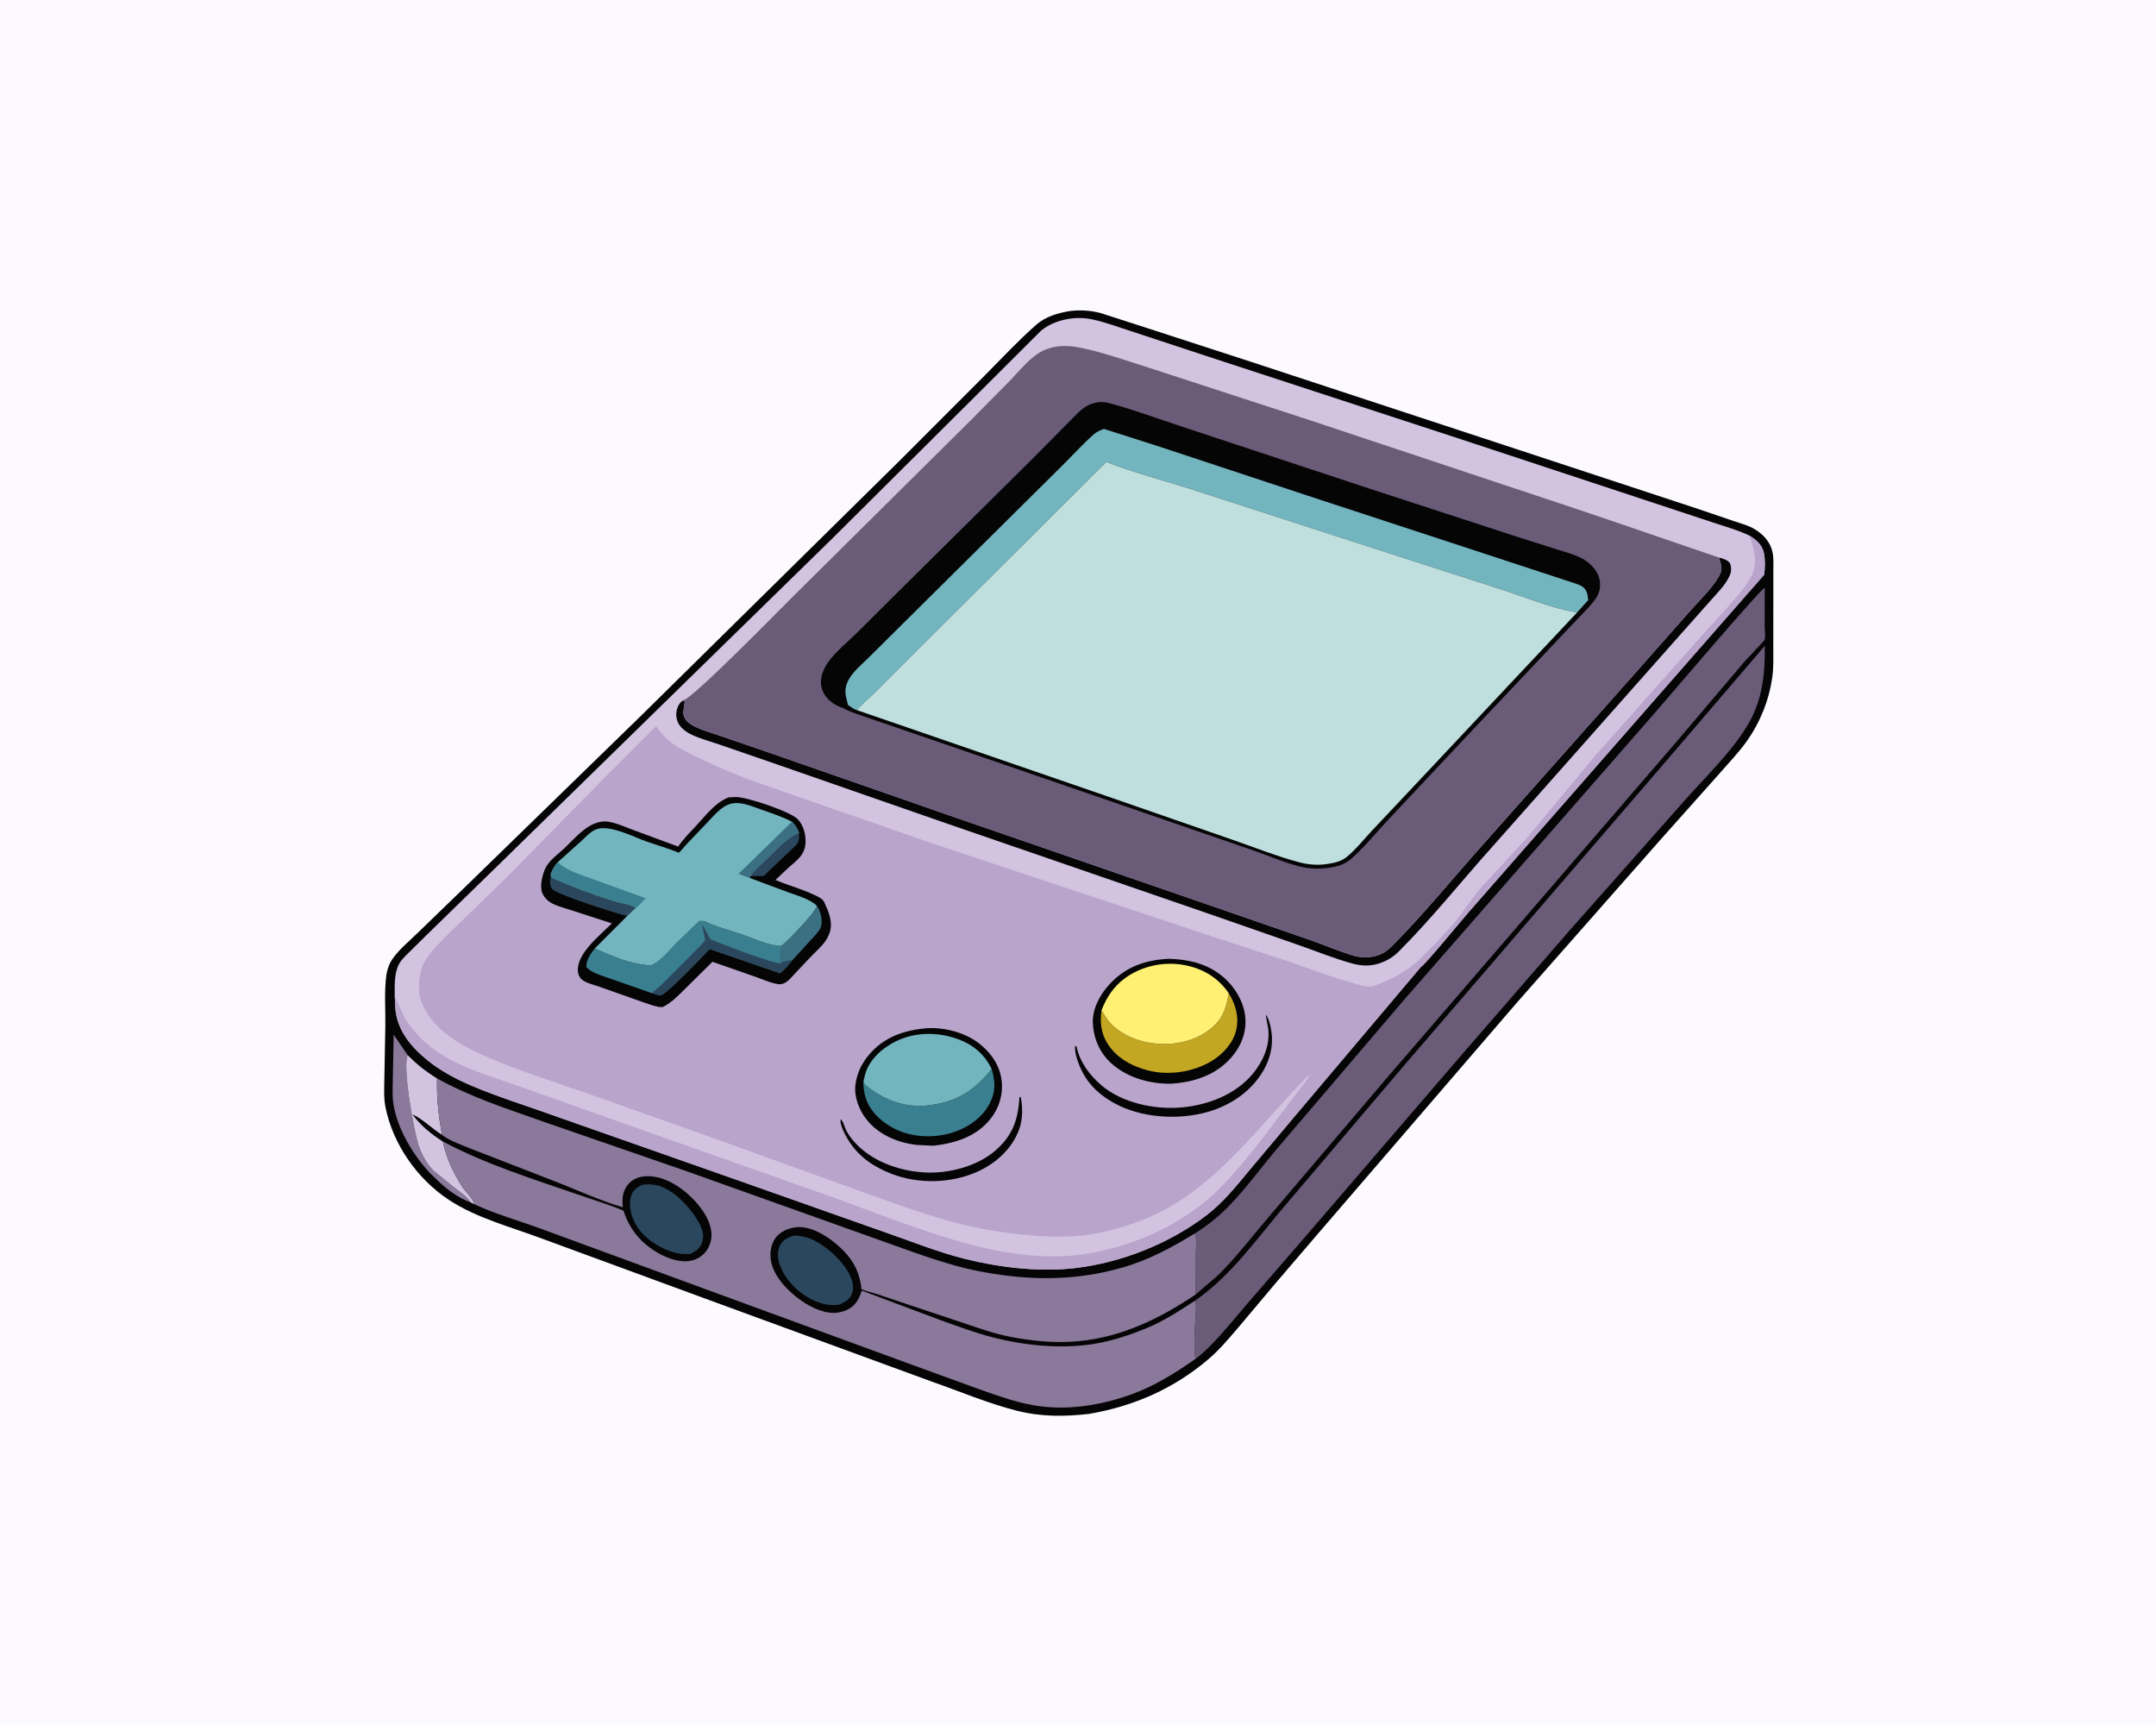 <svg version="1.1" xmlns="http://www.w3.org/2000/svg" style="display: block;" viewBox="0 0 2048 1638" width="1280" height="1024">
<path transform="translate(0,0)" fill="rgb(252,250,255)" d="M -0 -0 L 2048 0 L 2048 1638 L -0 1638 L -0 -0 z"/>
<path transform="translate(0,0)" fill="rgb(5,5,5)" d="M 1015.8 295.288 C 1025.66 294.03 1035.83 294.526 1045.43 297.12 L 1090.97 311.817 L 1189.02 343.666 L 1493.2 443.693 L 1613.09 483.206 L 1646.78 494.668 C 1653.53 496.958 1661.07 498.837 1667.15 502.632 C 1675.57 507.89 1681.89 514.882 1683.85 524.878 C 1684.95 530.498 1684.52 536.742 1684.5 542.47 L 1684.5 570.667 L 1684.45 614.023 C 1684.43 623.449 1684.84 633.21 1683.56 642.564 C 1680.57 664.526 1672.08 685.746 1659.25 703.816 C 1651.64 714.535 1642.21 724.306 1633.59 734.217 L 1576.93 797.771 L 1441.46 951.475 L 1252.55 1170.87 L 1211.01 1219.36 L 1176.21 1260.75 C 1167.37 1271.03 1158.67 1281.5 1148.35 1290.36 C 1115.33 1318.68 1077.5 1335.22 1034.82 1342.68 C 1011.2 1345.39 988.97 1345.58 965.688 1339.65 C 938.387 1332.7 912.093 1321.5 885.535 1312.19 L 680.658 1237.16 L 514.39 1176.07 C 485.232 1165.15 452.308 1156.61 426.191 1139.31 C 396.193 1119.42 372.977 1086.28 366.069 1050.86 C 364.364 1042.11 365.027 1032.35 365.116 1023.46 L 366.033 974.333 C 366.275 958.486 364.851 941.381 367.043 925.751 C 367.805 920.314 369.827 914.856 372.98 910.355 C 379.125 901.584 388.412 893.96 396.085 886.497 L 441.97 842.109 L 609.034 679.492 L 854.629 437.289 L 935.271 356.573 C 951.423 340.34 967.362 323.145 984.578 308.044 C 993.189 300.491 1004.74 297.166 1015.8 295.288 z"/>
<path transform="translate(0,0)" fill="rgb(139,121,155)" d="M 412.716 1118.07 L 409.1 1114.68 C 392.578 1097.23 377.467 1072.21 373.713 1048.25 C 372.491 1040.45 373.085 1031.92 373.152 1024.02 L 373.969 982.606 L 387.289 1002.06 C 381.992 1012.68 393.139 1074.14 397.513 1087.41 C 400.34 1095.98 405.608 1105.84 412.203 1112.07 L 432.529 1128.51 C 437.751 1132.51 443.425 1136.09 446.976 1141.74 C 434.439 1137.47 421.838 1127.46 412.716 1118.07 z"/>
<path transform="translate(0,0)" fill="rgb(210,196,225)" d="M 412.203 1112.07 C 405.608 1105.84 400.34 1095.98 397.513 1087.41 C 393.139 1074.14 381.992 1012.68 387.289 1002.06 C 395.991 1010.72 404.61 1017.66 415.158 1024.07 C 414.718 1042.86 416.593 1059.19 419.77 1077.65 C 410.652 1072.29 401.406 1062.56 392.047 1058.55 C 400.649 1069.56 409.062 1076.29 420.678 1083.96 C 423.728 1099.26 430.665 1113.92 439.053 1127.01 C 441.429 1130.71 450.453 1139.79 450.574 1143.55 L 446.976 1141.74 C 443.425 1136.09 437.751 1132.51 432.529 1128.51 L 412.203 1112.07 z"/>
<path transform="translate(0,0)" fill="rgb(43,71,93)" d="M 754.204 1173.24 C 758.965 1173.45 763.763 1174.08 768.257 1175.74 C 783.17 1181.24 801.738 1197.76 807.942 1212.49 C 810.189 1217.83 811.536 1223.52 809.109 1229.01 C 806.562 1234.78 802.008 1236.82 796.584 1239.13 C 787.536 1239.92 780.298 1238.49 772.205 1234.59 C 757.879 1227.69 745.137 1214.84 740.2 1199.53 C 738.493 1194.24 738.392 1187.5 741.034 1182.5 C 743.89 1177.1 748.73 1175.04 754.204 1173.24 z"/>
<path transform="translate(0,0)" fill="rgb(106,91,121)" d="M 1135.08 1171.26 C 1146.68 1163.98 1157.02 1155.77 1166.62 1146.02 C 1184.07 1128.28 1199.1 1107.12 1215.35 1088.18 L 1333.21 950.015 L 1571.28 677.655 C 1582.17 665.228 1672.67 558.732 1676.32 558.076 L 1676.27 593.975 C 1676.26 597.839 1677.14 603.717 1676.31 607.296 C 1676.06 608.38 1659.2 625.726 1656.68 628.672 L 1592.8 703.947 L 1315.39 1025.94 L 1206.97 1153.49 C 1190.61 1172.52 1175.16 1193.03 1157.37 1210.71 L 1135.73 1229.3 L 1136 1189.49 C 1136.03 1183.89 1137.09 1176.37 1135.08 1171.26 z"/>
<path transform="translate(0,0)" fill="rgb(106,91,121)" d="M 1135 1235.26 C 1169.8 1211.37 1194.36 1175.57 1221.51 1143.88 L 1333.31 1012.31 L 1581.08 724.525 L 1676.42 613.205 C 1676.62 640.942 1674.1 665.919 1659.11 690.145 C 1643.69 715.048 1620.25 737.569 1600.77 759.488 L 1490.67 883.848 L 1388.12 1002.02 L 1242.69 1171.19 L 1183.79 1239.2 C 1172.87 1251.86 1162.41 1265.13 1150.64 1277.01 C 1145.89 1281.81 1141.01 1286.57 1135.54 1290.55 C 1133.66 1278.54 1135 1264.97 1135.46 1252.79 C 1135.65 1247.89 1137.05 1239.52 1135 1235.26 z"/>
<path transform="translate(0,0)" fill="rgb(139,121,155)" d="M 415.158 1024.07 C 446.164 1041.35 479.635 1052.29 513 1064.07 L 652.218 1112.24 L 829.386 1175.46 C 863.621 1187.36 897.629 1201.29 933.402 1207.87 C 978.689 1216.2 1021.3 1216.52 1065.81 1203.83 C 1090.98 1196.66 1112.94 1184.81 1135.08 1171.26 C 1137.09 1176.37 1136.03 1183.89 1136 1189.49 L 1135.73 1229.3 C 1101.79 1252.19 1065.37 1269.92 1023.95 1273.69 C 1002.26 1275.66 980.55 1273.56 959.248 1269.4 C 944.583 1266.54 930.299 1261.46 916.16 1256.7 L 866.611 1240.15 L 833.021 1228.88 C 828.059 1227.26 823.089 1226.43 818.31 1224.25 C 816.46 1205.34 807.962 1192.58 793.374 1180.5 C 783.912 1172.66 769.424 1164.13 756.613 1165.39 C 749.304 1166.11 741.343 1169.32 736.84 1175.34 C 732.265 1181.45 731.087 1189.6 732.273 1197 C 734.742 1212.4 749.162 1226.89 761.413 1235.35 C 770.803 1241.84 784.744 1248.49 796.457 1246.41 C 803.504 1245.15 809.914 1242.08 813.946 1236 C 816.023 1232.87 817.47 1229.2 818.605 1225.64 L 894.204 1253.95 C 909.867 1259.48 925.482 1265.46 941.576 1269.64 C 972.696 1277.74 1006.86 1281.32 1038.78 1276.31 C 1055.93 1273.62 1073.51 1267.75 1089.51 1261.12 C 1105.6 1254.45 1120.47 1244.75 1135 1235.26 C 1137.05 1239.52 1135.65 1247.89 1135.46 1252.79 C 1135 1264.97 1133.66 1278.54 1135.54 1290.55 C 1115.58 1304.36 1096.89 1316.22 1073.77 1324.5 C 1044.89 1334.84 1012.56 1339.86 982.104 1334.57 C 964.447 1331.51 947.638 1325.49 930.807 1319.5 L 871.802 1298.06 L 674.363 1225.76 L 514.741 1167.19 C 493.631 1159.33 470.89 1153.15 450.574 1143.55 C 450.453 1139.79 441.429 1130.71 439.053 1127.01 C 430.665 1113.92 423.728 1099.26 420.678 1083.96 C 409.062 1076.29 400.649 1069.56 392.047 1058.55 C 401.406 1062.56 410.652 1072.29 419.77 1077.65 C 416.593 1059.19 414.718 1042.86 415.158 1024.07 z"/>
<path transform="translate(0,0)" fill="rgb(5,5,5)" d="M 420.678 1083.96 C 409.062 1076.29 400.649 1069.56 392.047 1058.55 C 401.406 1062.56 410.652 1072.29 419.77 1077.65 L 420.442 1078.17 C 427.931 1083.68 438.643 1087.24 447.27 1090.86 L 525.243 1121.08 C 546.864 1129.39 569.384 1140.03 591.592 1146.46 C 590.822 1138.38 591.141 1131.45 596.5 1124.89 C 600.645 1119.81 606.598 1117.42 613 1117.02 C 628.107 1116.1 642.99 1124.47 653.898 1134.33 C 664.149 1143.6 674.738 1156.83 675.84 1171.2 C 676.353 1177.87 673.675 1185.41 669.034 1190.22 C 664.217 1195.21 658.053 1197.7 651.124 1197.77 C 635.822 1197.92 617.968 1187.28 607.775 1176.44 C 600.471 1168.67 595.508 1159.76 592.192 1149.67 C 578.717 1144.01 564.608 1139.79 550.802 1135.01 C 507.149 1119.89 461.452 1105.78 420.678 1083.96 z"/>
<path transform="translate(0,0)" fill="rgb(43,71,93)" d="M 609.927 1125.07 C 614.068 1124.5 618.845 1124.53 622.959 1125.35 C 638.247 1128.41 653.679 1144.51 661.52 1157.12 C 665.44 1163.43 669.373 1170.65 667.387 1178.27 C 665.607 1185.1 661.915 1187.55 656.126 1190.71 C 651.274 1191.01 646.927 1191.05 642.182 1189.84 C 627.474 1186.08 611.777 1176.43 604.043 1162.98 C 599.662 1155.36 596.747 1144.77 599.383 1136.08 C 601.206 1130.07 604.777 1127.92 609.927 1125.07 z"/>
<path transform="translate(0,0)" fill="rgb(210,196,225)" d="M 374.956 945.643 C 374.89 936.722 374.506 925.922 378.035 917.499 C 380.388 911.884 385.085 907.807 389.31 903.611 L 406.201 886.933 L 464.019 830.584 L 791.115 510.778 L 918.536 384.056 L 988.281 314.5 C 992.446 310.689 997.658 307.791 1002.95 305.86 C 1014.4 301.683 1026.19 300.642 1038.12 303.279 C 1050.33 305.981 1062.47 310.526 1074.39 314.354 L 1148.25 338.696 L 1388.17 417.133 L 1562.04 474.537 L 1626.02 495.691 C 1637.79 499.638 1650.19 503.018 1661.43 508.285 C 1668.15 512.532 1673.69 516.778 1675.54 525.078 C 1676.83 530.907 1676.64 539.751 1675.8 545.666 L 1394.29 867.084 C 1389 873.104 1352.51 917.55 1349.79 918.112 L 1228.71 1061.43 L 1188.41 1109.37 C 1174.94 1125.52 1162.45 1141.59 1145.57 1154.4 C 1110.26 1181.19 1065.06 1199.08 1021.17 1204.23 C 987.539 1208.18 949.52 1203.67 916.741 1195.5 C 891.845 1189.3 867.889 1179.64 843.705 1171.22 L 705.727 1122.51 L 524.401 1058.78 C 499.274 1049.73 473.46 1041.78 448.863 1031.38 C 434.054 1025.12 419.515 1017.54 406.905 1007.5 C 391.34 995.102 377.891 979.495 375.657 959.021 L 374.956 945.643 z"/>
<path transform="translate(0,0)" fill="rgb(5,5,5)" d="M 1632.82 529.349 C 1636.99 530.527 1640.5 531.197 1643.33 534.769 C 1644.87 539.087 1644.79 542.729 1642.87 546.924 C 1639 555.398 1631.28 562.985 1625.14 569.952 L 1593.88 605.152 L 1416.99 804.694 C 1387.73 837.374 1359.83 872.347 1328.88 903.346 C 1323.71 908.525 1318 912.11 1311.1 914.512 C 1301.73 917.772 1293.49 917.398 1284 914.783 C 1267.47 910.229 1251.18 903.566 1235 897.923 L 1144.37 866.338 L 902 782.881 L 735.707 725.012 L 683.553 707.029 C 674.432 703.895 664.003 701.224 655.47 696.821 C 650.119 694.059 644.797 689.673 643.112 683.646 C 641.637 678.374 642.396 673.101 645.348 668.439 C 646.27 666.985 647.539 665.961 648.917 664.967 L 650.445 666.426 L 649.878 670.5 C 649.446 673.498 648.731 676.618 649.588 679.603 C 650.715 683.53 653.737 686.342 657.196 688.346 C 665.107 692.932 675.458 695.669 684.123 698.651 L 731.412 714.893 L 901 773.984 L 1147 858.859 L 1245.62 892.972 C 1258.7 897.508 1271.66 903.262 1284.9 907.219 C 1292.13 909.379 1299.57 909.618 1306.9 907.714 C 1313.12 906.095 1317.92 902.73 1322.38 898.234 C 1352.16 868.242 1379.35 834.849 1407.47 803.245 L 1555.42 636.671 L 1605.76 579.691 C 1614.68 569.593 1626.38 558.621 1632.97 546.925 C 1636.97 539.81 1634.84 536.572 1632.82 529.349 z"/>
<path transform="translate(0,0)" fill="rgb(185,164,204)" d="M 1661.43 508.285 C 1668.15 512.532 1673.69 516.778 1675.54 525.078 C 1676.83 530.907 1676.64 539.751 1675.8 545.666 L 1394.29 867.084 C 1389 873.104 1352.51 917.55 1349.79 918.112 L 1228.71 1061.43 L 1188.41 1109.37 C 1174.94 1125.52 1162.45 1141.59 1145.57 1154.4 C 1110.26 1181.19 1065.06 1199.08 1021.17 1204.23 C 987.539 1208.18 949.52 1203.67 916.741 1195.5 C 891.845 1189.3 867.889 1179.64 843.705 1171.22 L 705.727 1122.51 L 524.401 1058.78 C 499.274 1049.73 473.46 1041.78 448.863 1031.38 C 434.054 1025.12 419.515 1017.54 406.905 1007.5 C 391.34 995.102 377.891 979.495 375.657 959.021 L 374.956 945.643 L 383.393 964.574 C 394.142 983.385 410.134 997.039 429.17 1006.97 C 450.545 1018.12 474.573 1024.71 497.188 1032.97 L 653.765 1088.5 L 792.736 1137.5 C 834.165 1152.61 875.344 1169.07 917.893 1180.8 C 947.49 1188.95 980.513 1194.37 1011.29 1192.83 C 1045.27 1191.13 1084.35 1178.99 1113.68 1162.19 C 1127.25 1154.41 1140.68 1145.24 1152.15 1134.59 C 1179.11 1109.56 1202.04 1076.9 1224.4 1047.77 L 1237.49 1030.49 C 1240.14 1026.72 1242.72 1024.77 1243.99 1020.03 C 1193.86 1070.48 1151.64 1133.92 1082.5 1159.67 C 1065.39 1166.04 1047.33 1171.1 1029.16 1173.13 C 1000.44 1176.32 968.342 1172.89 939.866 1168.13 C 899.093 1161.31 861.081 1146.78 822.303 1133.05 L 668.923 1077.64 L 552.556 1036.45 C 520.333 1025.33 487.321 1015.06 456.269 1000.92 C 434.273 990.905 409.067 975.285 400.375 951.393 L 399.886 950 C 398.718 946.82 398.267 944.25 398.13 940.878 C 397.711 930.607 398.72 920.354 404.34 911.5 C 410.423 901.915 419.48 893.492 427.413 885.409 L 481.059 833.272 L 575.063 737.69 L 623.296 689.414 C 630.773 701.422 640.363 707.941 652.791 714.256 C 672.516 724.278 693.759 733.54 714.475 741.312 L 883.934 800.244 L 1151.8 889.302 L 1227.27 914.046 C 1245.36 920.287 1263.42 927.277 1281.85 932.446 C 1288.41 934.289 1298.49 938.466 1305.09 936.172 C 1321.75 930.383 1333.28 923.774 1346.98 912.592 C 1359.43 899.978 1372.22 887.451 1383.41 873.682 C 1391.6 863.601 1398.54 852.597 1406.99 842.685 L 1450.64 795.441 L 1515.79 717 L 1612.29 608.283 L 1643.1 574.146 C 1650.13 566.184 1657.75 557.821 1662.83 548.434 L 1663.5 547.164 L 1664.77 544.667 C 1669.62 533.282 1665.94 519.135 1661.43 508.285 z"/>
<path transform="translate(0,0)" fill="rgb(5,5,5)" d="M 968.441 1041.5 L 969.728 1042.12 C 971.533 1052.14 971.572 1063.07 968.018 1072.72 C 961.244 1091.11 945.731 1105 928.09 1112.84 C 903.114 1123.94 872.138 1124.54 846.734 1114.63 C 825.525 1106.36 809.952 1093.99 800.645 1072.86 C 799.507 1069.58 797.964 1066.38 798.5 1062.87 C 801.02 1064.43 802.207 1070.22 803.565 1072.94 C 805.445 1076.7 807.897 1080.17 810.629 1083.35 C 827.007 1102.45 853.108 1111.79 877.674 1113.35 C 900.627 1114.82 928.488 1107.66 945.952 1092.22 C 962.355 1077.71 967.193 1062.58 968.441 1041.5 z"/>
<path transform="translate(0,0)" fill="rgb(5,5,5)" d="M 1202.47 963.5 C 1204.07 965.521 1204.96 967.943 1205.7 970.398 C 1210.41 986.006 1208.57 1001.43 1200.62 1015.7 C 1189.26 1036.1 1168.99 1049.76 1146.83 1056.01 C 1118.98 1063.86 1083.47 1061.66 1058.02 1047.32 C 1039.32 1036.78 1028.06 1023.45 1022.28 1002.79 C 1021.35 999.63 1021.21 996.781 1021.17 993.5 L 1022.5 993.333 C 1025.58 1008.32 1034.69 1020.64 1046.14 1030.5 C 1065.85 1047.47 1096.87 1053.86 1122.34 1051.63 C 1147.61 1049.42 1174.1 1039.29 1190.51 1019.1 C 1199.68 1007.83 1206.07 993.448 1204.87 978.708 C 1204.47 973.841 1202.99 969.161 1202.54 964.277 L 1202.47 963.5 z"/>
<path transform="translate(0,0)" fill="rgb(5,5,5)" d="M 880.441 976.39 C 896.881 975.375 916.398 980.396 929.599 990.499 C 941.137 999.328 949.775 1011.54 951.464 1026.17 C 952.995 1039.43 949.079 1052.34 940.749 1062.69 C 927.184 1079.54 907.166 1085.7 886.512 1088.02 L 871.118 1087.26 C 853.042 1085.35 834.528 1077.58 823.061 1063.04 C 816.144 1054.28 811.109 1041.38 812.58 1030.08 C 814.014 1019.07 818.362 1010.08 825.513 1001.55 C 839.708 984.633 859.052 978.187 880.441 976.39 z"/>
<path transform="translate(0,0)" fill="rgb(58,127,143)" d="M 941.947 1015.02 C 945.597 1027.02 945.906 1036.94 939.866 1048.34 C 932.501 1062.23 918.147 1071.61 903.356 1075.94 C 885.324 1081.21 863.914 1079.95 847.319 1070.58 C 835.784 1064.06 825.298 1054.05 821.855 1040.89 C 820.65 1036.28 820.016 1031.8 820.137 1027.04 C 820.937 1029.55 822.325 1030.52 824.363 1032.12 C 841.121 1045.28 860.779 1052.31 882.428 1049.6 C 908.59 1046.34 925.832 1035.59 941.947 1015.02 z"/>
<path transform="translate(0,0)" fill="rgb(114,181,191)" d="M 820.137 1027.04 L 822.142 1019 C 826.542 1005.3 838.622 994.861 851.179 988.761 C 869.184 980.014 890.093 979.86 908.821 986.347 C 923.74 991.515 935 1000.72 941.947 1015.02 C 925.832 1035.59 908.59 1046.34 882.428 1049.6 C 860.779 1052.31 841.121 1045.28 824.363 1032.12 C 822.325 1030.52 820.937 1029.55 820.137 1027.04 z"/>
<path transform="translate(0,0)" fill="rgb(5,5,5)" d="M 1110.2 910.443 C 1128.77 910.982 1146.29 914.856 1161 926.959 C 1172.76 936.634 1181.84 951.353 1182.98 966.807 C 1184.03 981.041 1178.64 994.102 1169.24 1004.62 C 1154.35 1021.3 1133.66 1027.84 1111.93 1029.13 C 1092.15 1029.26 1071.44 1023.57 1056.33 1010.39 C 1044.92 1000.43 1038.88 986.701 1038.11 971.721 C 1037.42 958.36 1044.73 944.738 1053.48 935.129 C 1069.03 918.045 1087.64 911.66 1110.2 910.443 z"/>
<path transform="translate(0,0)" fill="rgb(195,166,34)" d="M 1167.16 943.035 C 1173.62 953.689 1177.16 965.555 1174.3 978.066 C 1171.45 990.473 1161.68 1001.09 1151.01 1007.52 C 1133.35 1018.16 1109.92 1021.65 1089.92 1016.35 C 1074.4 1012.23 1059.33 1003.86 1051.15 989.5 C 1045.64 979.84 1044.95 970.261 1046.31 959.431 L 1051.35 967.245 C 1060.32 980.132 1077.22 987.849 1092.34 990.303 C 1111.42 993.399 1132.3 990.047 1148.06 978.411 C 1160.85 968.974 1164.8 958.338 1167.16 943.035 z"/>
<path transform="translate(0,0)" fill="rgb(255,240,115)" d="M 1046.31 959.431 C 1051.19 946.891 1057.97 936.623 1069.02 928.616 C 1084.48 917.42 1105.21 912.962 1124 916.242 C 1142.1 919.402 1156.66 927.974 1167.16 943.035 C 1164.8 958.338 1160.85 968.974 1148.06 978.411 C 1132.3 990.047 1111.42 993.399 1092.34 990.303 C 1077.22 987.849 1060.32 980.132 1051.35 967.245 L 1046.31 959.431 z"/>
<path transform="translate(0,0)" fill="rgb(5,5,5)" d="M 692.126 757.143 L 699.367 756.796 C 709.912 756.944 750.799 770.534 757.863 777.971 C 763.017 783.397 765.409 791.933 765.233 799.31 C 764.934 811.852 757.341 816.457 749 823.92 L 736.637 835.584 C 749.552 841.091 763.587 844.661 776.068 851.029 C 778.73 852.387 781.548 853.718 782.875 856.551 C 786.811 864.956 791.172 874.854 788.5 884.316 C 787.551 887.677 785.873 891.128 783.836 893.951 C 779.712 899.666 773.837 904.618 768.997 909.749 L 754.263 925.422 C 751.633 928.194 748.95 931.619 745.5 933.362 C 743.471 934.387 741.434 934.857 739.16 934.537 C 732.075 933.541 724.297 929.902 717.47 927.527 L 676.748 913.302 L 651.315 938.466 C 644.618 945.055 638.482 951.719 630.013 956.053 C 626.668 957.764 613.495 952.462 609.236 951.109 L 568.723 936.779 C 563.914 935.069 556.143 933.38 552.445 929.93 C 550.108 927.75 549.055 924.961 548.896 921.81 C 548.044 904.932 570.264 888.038 581.219 876.745 L 579.314 876.219 L 542.641 864.317 C 536.337 862.222 528.606 860.43 522.945 857.006 C 519.865 855.143 517.144 852.186 515.534 848.958 C 512.375 842.626 514.84 832.449 517.283 826.212 C 520.744 817.377 529.455 811.788 536.18 805.411 C 544.5 797.521 553.581 786.605 564.358 782.189 C 568.174 780.625 572.362 779.638 576.5 780.082 C 584.765 780.969 594.582 785.586 602.473 788.448 L 644.182 803.86 C 649.318 796.258 656.181 789.584 662.403 782.866 C 671.492 773.053 679.416 762.159 692.126 757.143 z"/>
<path transform="translate(0,0)" fill="rgb(43,71,93)" d="M 759.015 790.55 C 759.044 796.241 759.631 799.019 755.297 803.385 L 725.371 831.851 L 713.101 831.922 L 713.213 831.615 C 716.577 826.125 722.885 821.066 727.551 816.594 C 737.049 807.493 746.87 795.818 759.015 790.55 z"/>
<path transform="translate(0,0)" fill="rgb(43,71,93)" d="M 523.075 830.098 C 524.376 833.491 524.121 833.443 527.503 834.949 C 545.387 842.916 563.779 849.528 582.431 855.476 C 587.884 857.215 599.456 858.804 603.754 862.098 L 595.685 869.874 C 585.62 867.475 528.704 849.558 524.414 844.029 C 521.655 840.474 522.726 834.325 523.075 830.098 z"/>
<path transform="translate(0,0)" fill="rgb(58,112,130)" d="M 775.924 860.18 C 779.485 865.19 781.129 872.035 780.297 878.18 C 779.7 882.58 775.767 886.499 772.918 889.663 L 752.61 911.872 C 749.268 912.381 744.737 912.49 741.987 914.525 L 742.163 898.23 C 748.02 893.847 775.032 865.879 775.924 860.18 z"/>
<path transform="translate(0,0)" fill="rgb(58,127,143)" d="M 564.957 900.668 C 583.077 908.504 598.353 915.476 618.45 916.841 C 627.715 912.518 634.608 903.639 641.646 896.473 L 664.241 874.5 L 668.99 874.618 C 679.633 879.9 692.739 883.275 704.089 887.081 C 715.775 890.999 729.686 897.989 742.163 898.23 L 741.987 914.525 C 744.737 912.49 749.268 912.381 752.61 911.872 C 749.104 915.87 745.315 921.239 740.892 924.127 L 674.072 901.118 C 668.432 906.992 632.789 944.739 627.589 945.005 C 624.982 945.139 621.586 943.769 619.075 943.049 L 577.338 928.483 C 570.994 926.122 560.991 923.518 556.914 918 C 557.046 910.916 560.857 906.05 564.957 900.668 z"/>
<path transform="translate(0,0)" fill="rgb(43,71,93)" d="M 667.445 878.226 L 674.783 891.934 C 682.936 895.245 736.369 916.356 741.987 914.525 C 744.737 912.49 749.268 912.381 752.61 911.872 C 749.104 915.87 745.315 921.239 740.892 924.127 L 674.072 901.118 C 668.432 906.992 632.789 944.739 627.589 945.005 C 624.982 945.139 621.586 943.769 619.075 943.049 L 627.214 936.244 C 630.123 933.545 669.429 894.048 669.599 893.41 C 670.211 891.114 667.217 882.817 667.383 879.15 L 667.445 878.226 z"/>
<path transform="translate(0,0)" fill="rgb(114,181,191)" d="M 529.864 818.648 L 551.97 798.816 C 555.967 795.117 560.706 789.894 565.715 787.747 C 578.176 782.406 601.672 794.539 613.825 798.971 L 636.866 806.664 C 637.563 806.914 644.571 809.729 644.718 809.67 C 646.031 809.141 649.39 804.643 650.585 803.382 L 672.481 780.397 C 678.144 774.492 684.537 766.611 692.447 763.75 C 702.358 760.166 713.772 765.461 723.182 768.748 C 733.089 772.209 742.939 775.485 752.308 780.262 C 755.12 783.039 756.545 785.374 758.218 788.921 L 759.015 790.55 C 746.87 795.818 737.049 807.493 727.551 816.594 C 722.885 821.066 716.577 826.125 713.213 831.615 L 713.101 831.922 L 711.631 833.45 L 747.962 847.033 C 756.039 849.986 770.047 853.888 775.924 860.18 C 775.032 865.879 748.02 893.847 742.163 898.23 C 729.686 897.989 715.775 890.999 704.089 887.081 C 692.739 883.275 679.633 879.9 668.99 874.618 L 664.241 874.5 L 641.646 896.473 C 634.608 903.639 627.715 912.518 618.45 916.841 C 598.353 915.476 583.077 908.504 564.957 900.668 L 595.685 869.874 L 603.754 862.098 C 599.456 858.804 587.884 857.215 582.431 855.476 C 563.779 849.528 545.387 842.916 527.503 834.949 C 524.121 833.443 524.376 833.491 523.075 830.098 C 524.936 825.608 526.512 822.262 529.864 818.648 z"/>
<path transform="translate(0,0)" fill="rgb(58,112,130)" d="M 752.308 780.262 C 755.12 783.039 756.545 785.374 758.218 788.921 L 759.015 790.55 C 746.87 795.818 737.049 807.493 727.551 816.594 C 722.885 821.066 716.577 826.125 713.213 831.615 L 713.101 831.922 L 711.631 833.45 C 708.239 832.672 704.85 830.98 701.619 829.675 L 752.308 780.262 z"/>
<path transform="translate(0,0)" fill="rgb(58,127,143)" d="M 523.075 830.098 C 524.936 825.608 526.512 822.262 529.864 818.648 C 538.104 826.859 552.905 831.012 563.712 835.008 L 613.32 852.955 C 611.433 854.791 605.832 861.467 603.754 862.098 C 599.456 858.804 587.884 857.215 582.431 855.476 C 563.779 849.528 545.387 842.916 527.503 834.949 C 524.121 833.443 524.376 833.491 523.075 830.098 z"/>
<path transform="translate(0,0)" fill="rgb(106,91,121)" d="M 648.917 664.967 C 657.673 663.668 739.44 580.036 752.023 567.595 L 922.228 398.876 L 958.416 362.315 C 967.9 352.641 978.895 338.368 991.115 332.697 C 1002.07 327.612 1013.46 327.624 1025.12 329.863 C 1047.95 334.242 1070.7 342.687 1092.91 349.566 L 1246.15 399.549 L 1510.76 487.625 L 1632.82 529.349 C 1634.84 536.572 1636.97 539.81 1632.97 546.925 C 1626.38 558.621 1614.68 569.593 1605.76 579.691 L 1555.42 636.671 L 1407.47 803.245 C 1379.35 834.849 1352.16 868.242 1322.38 898.234 C 1317.92 902.73 1313.12 906.095 1306.9 907.714 C 1299.57 909.618 1292.13 909.379 1284.9 907.219 C 1271.66 903.262 1258.7 897.508 1245.62 892.972 L 1147 858.859 L 901 773.984 L 731.412 714.893 L 684.123 698.651 C 675.458 695.669 665.107 692.932 657.196 688.346 C 653.737 686.342 650.715 683.53 649.588 679.603 C 648.731 676.618 649.446 673.498 649.878 670.5 L 650.445 666.426 L 648.917 664.967 z"/>
<path transform="translate(0,0)" fill="rgb(5,5,5)" d="M 801.152 672.398 C 799.489 671.929 798.025 671.37 796.454 670.638 C 789.411 667.359 783.238 661.997 780.849 654.362 C 778.656 647.35 780.153 640.559 783.382 634.218 C 789.569 622.07 802.548 612.063 812.251 602.577 L 845.871 569.155 L 980.376 435.924 L 1023.89 391.967 C 1028.04 388.087 1032.19 384.793 1037.72 383.075 C 1043.09 381.404 1048.42 381.254 1053.84 382.705 C 1077.28 388.979 1100.36 397.735 1123.45 405.235 L 1301.95 464.24 L 1438.9 508.911 L 1479.75 521.878 C 1487.53 524.37 1496.12 526.513 1503.26 530.479 C 1510.15 534.299 1517.31 541.347 1519.18 549.234 C 1520.71 555.668 1519.95 561.58 1516.52 567.222 C 1512.25 573.903 1506.47 579.372 1501.01 585.08 L 1479.08 608.208 L 1391.56 700.833 L 1318.95 778.109 C 1307.54 790.24 1296.43 804.041 1284 815.063 C 1278.83 819.649 1273.93 821.681 1267.25 823.153 C 1256.83 825.45 1244.81 825.382 1234.45 822.762 C 1218.74 818.792 1203.06 811.672 1187.62 806.536 L 1039.69 755.55 L 876.74 699.446 L 824.552 681.617 C 817.102 678.922 808.251 676.385 801.344 672.575 L 801.152 672.398 z"/>
<path transform="translate(0,0)" fill="rgb(114,181,191)" d="M 805.54 669.391 C 803.167 660.389 801.361 654.79 805.753 646.11 C 809.912 637.892 818.577 630.941 825.089 624.457 L 858.562 591.233 L 952.225 498.346 L 1009.5 441.572 C 1019.22 431.898 1028.7 421.441 1038.96 412.367 C 1041.88 409.788 1045.13 408.461 1048.74 407.177 L 1102.54 424.398 L 1241.9 470.484 L 1417.73 528.17 L 1496.68 554.088 C 1499.24 554.987 1502.1 555.923 1504.15 557.75 C 1507.88 561.058 1508.12 565.166 1508.62 569.786 L 1498.02 581.594 L 1497.03 581.422 C 1472.62 577.031 1448.31 566.817 1424.7 559.211 L 1287.56 514.964 L 1132.12 464.621 C 1105.25 456.041 1077.1 448.716 1050.82 438.606 L 872.279 616.317 L 830.235 658.411 C 825.254 663.364 818.155 668.651 814.12 674.317 C 811.175 673.577 808.103 671.036 805.54 669.391 z"/>
<path transform="translate(0,0)" fill="rgb(191,223,223)" d="M 814.12 674.317 C 818.155 668.651 825.254 663.364 830.235 658.411 L 872.279 616.317 L 1050.82 438.606 C 1077.1 448.716 1105.25 456.041 1132.12 464.621 L 1287.56 514.964 L 1424.7 559.211 C 1448.31 566.817 1472.62 577.031 1497.03 581.422 L 1498.02 581.594 L 1343.7 745.778 L 1302.45 789.592 C 1295.1 797.483 1287.67 806.908 1279.31 813.665 C 1274.22 817.78 1268.34 819.245 1262 820.212 L 1260.46 820.457 C 1252.2 821.725 1243.13 821.12 1235.07 819.021 C 1213.51 813.414 1191.72 804.622 1170.57 797.332 L 1049.68 755.395 L 814.12 674.317 z"/>
</svg>